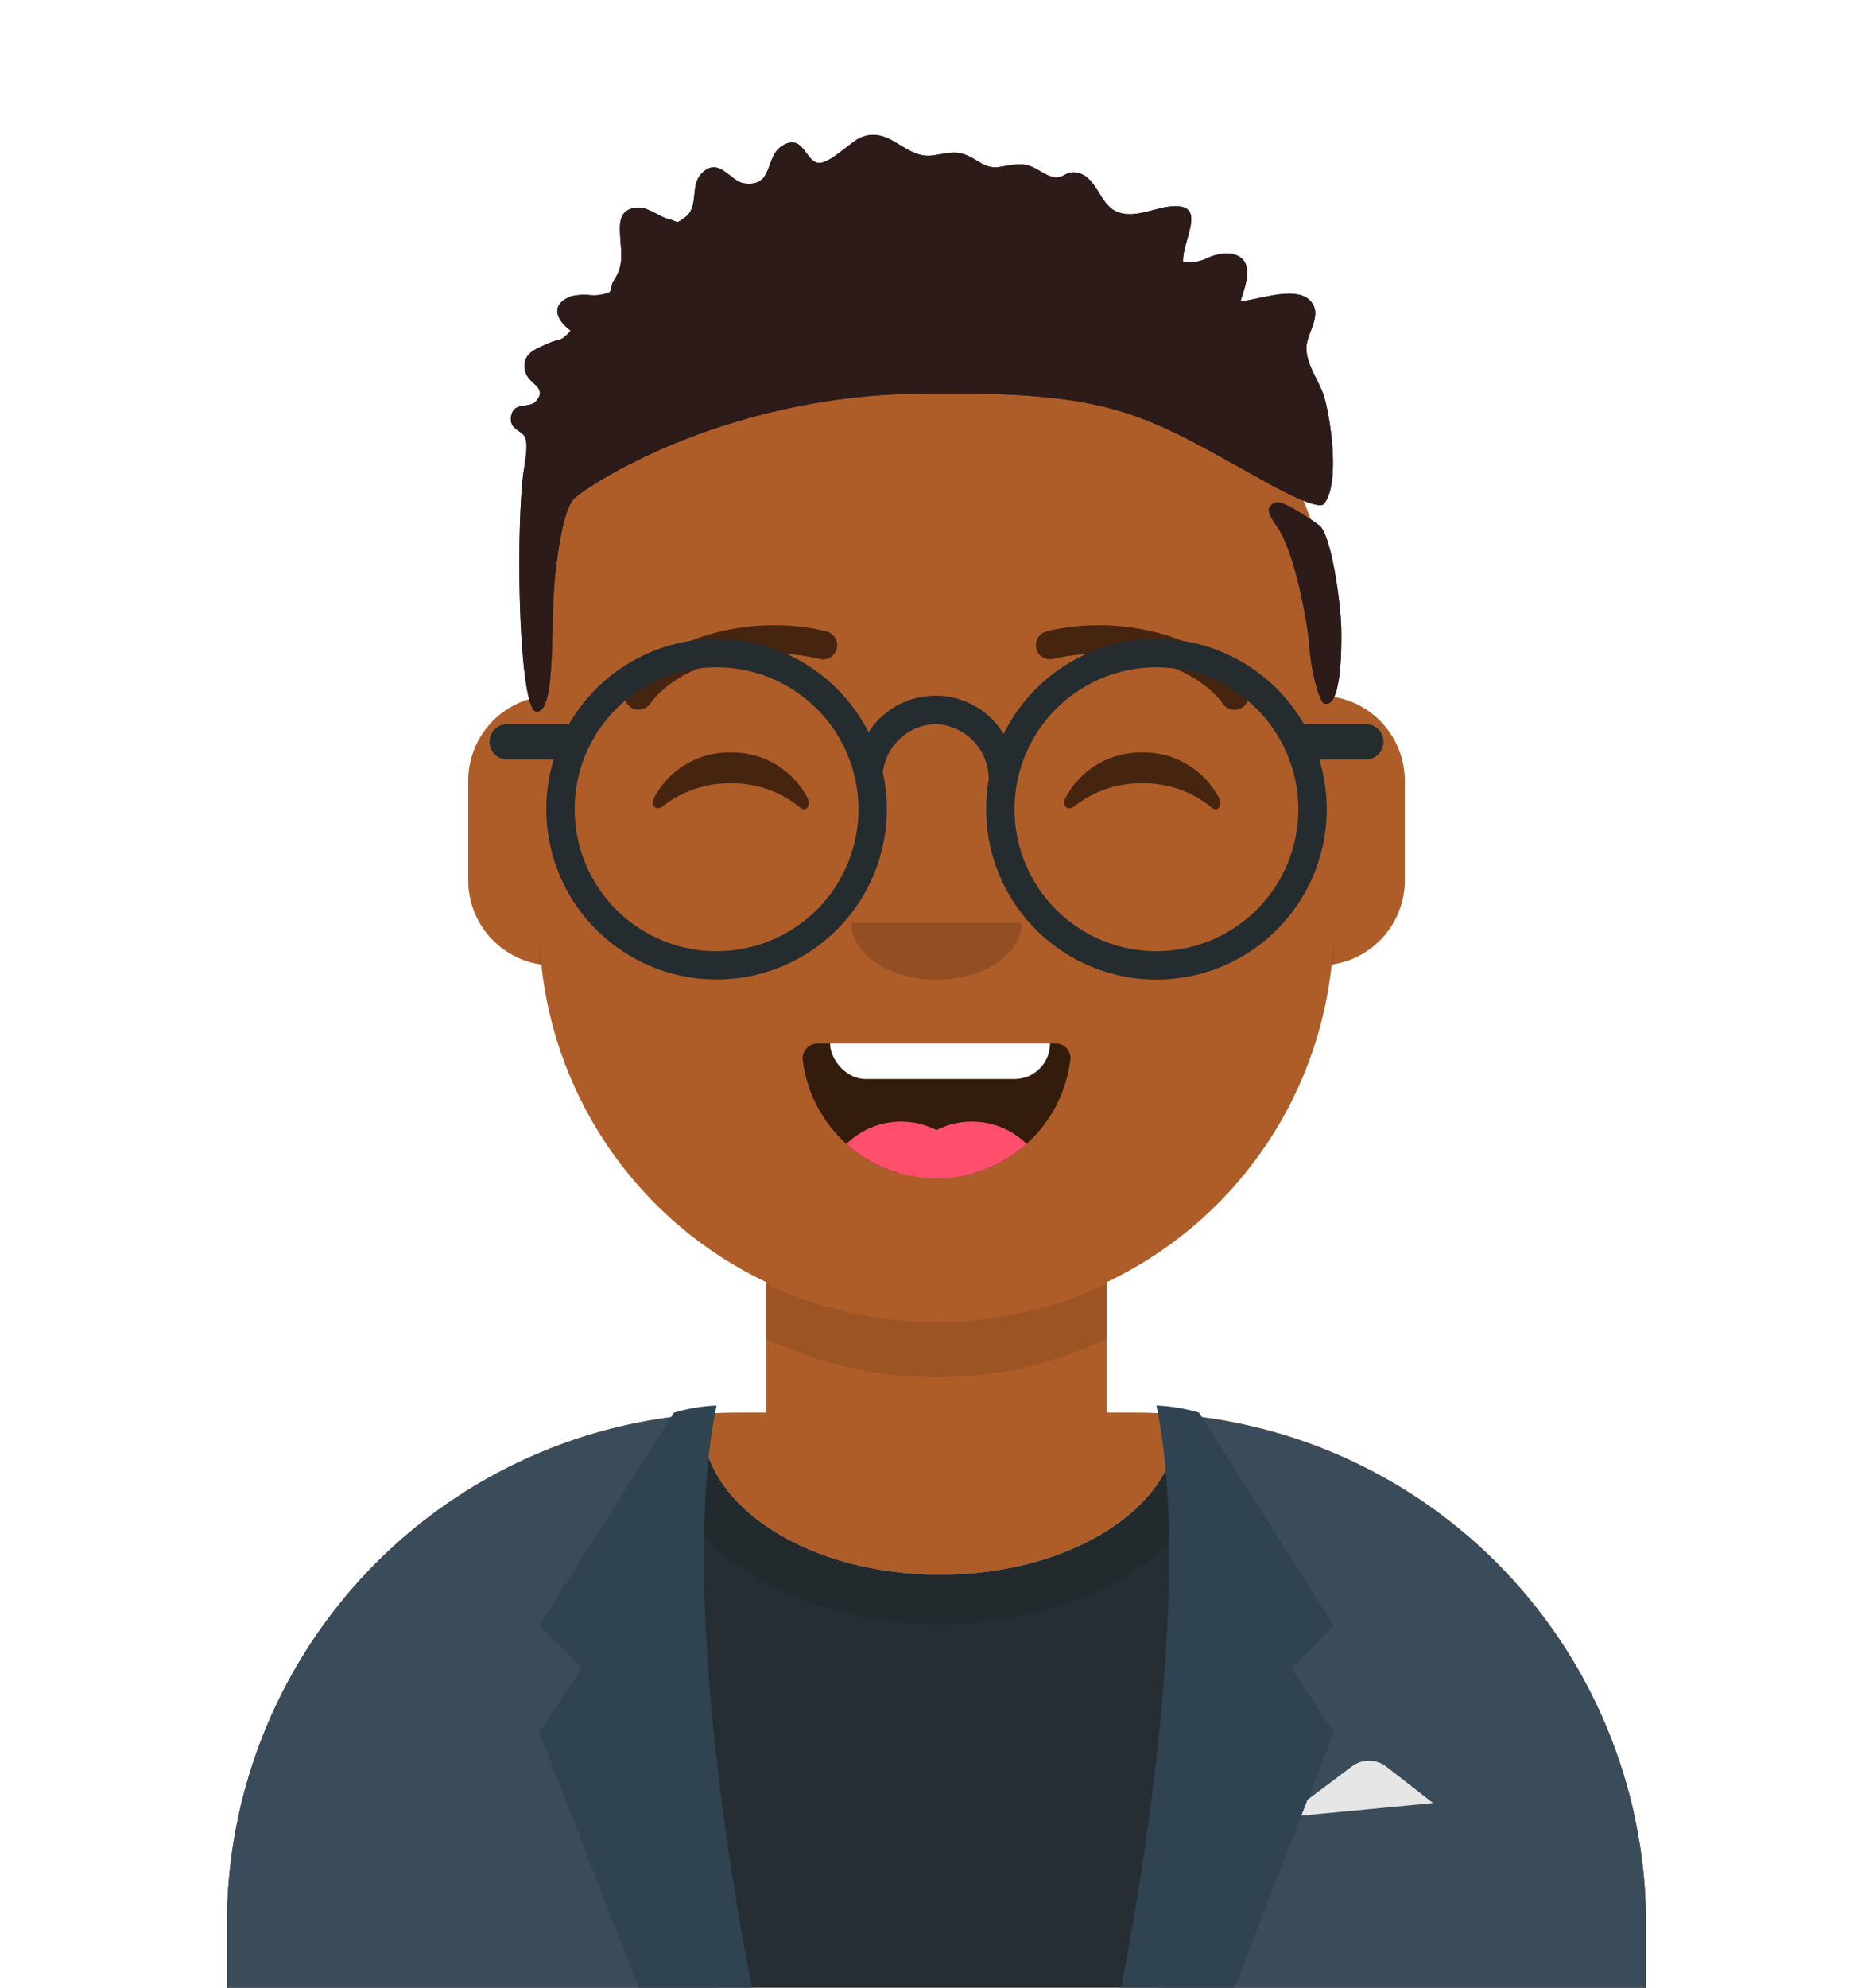 <svg xmlns="http://www.w3.org/2000/svg" width="264" height="280"><defs><clipPath id="a"><path fill="#d0c6ac" d="M0 244v-9a72 72 0 0 1 72-72h4v-18.389a56.038 56.038 0 0 1-31.694-44.73A12 12 0 0 1 34 88V74a12 12 0 0 1 10-11.834V56a56 56 0 0 1 112 0v6.166A12 12 0 0 1 166 74v14a12 12 0 0 1-10.305 11.881A56.038 56.038 0 0 1 124 144.611V163h4a72 72 0 0 1 72 72v9z"/></clipPath><clipPath id="b"><path fill="#e6e6e6" d="M200 81H0v-8.947A71.947 71.947 0 0 1 67.045.22C67.015.59 67 .969 67 1.348c0 5.738 3.485 11.132 9.812 15.189s14.74 6.291 23.689 6.291 17.361-2.234 23.688-6.291S134 7.086 134 1.348c0-.349-.013-.7-.04-1.052A72.006 72.006 0 0 1 200 72.053V81z"/></clipPath><clipPath id="c"><path fill="rgba(0,0,0,0.7)" d="M35.118 15.128A19 19 0 0 0 54 32a19 19 0 0 0 18.892-16.96A2.1 2.1 0 0 0 71.043 13H37.087a2.132 2.132 0 0 0-1.969 2.128z"/></clipPath><clipPath id="d"><path fill="none" d="M0 0h264v280H0z"/></clipPath><clipPath id="e"><path fill="#2e3257" d="M75.631 100.263c-2.439-.014-2.97-23.786-1.917-33.216.162-1.448.785-4.038.334-5.341-.395-1.138-2.323-1.135-2.015-3.031.349-2.157 2.525-1.085 3.473-2.118 1.794-1.957-.973-2.417-1.433-4.126-.682-2.542 1.29-3.2 3.067-4 1.966-.887 1.711-.108 3.307-1.846-2.132-1.562-2.9-3.691.016-4.833a7.921 7.921 0 0 1 2.5-.2 5.9 5.9 0 0 0 2.934-.374c.254-.191.354-1.28.509-1.5 1.551-2.219 1.168-3.825 1.012-6.316-.13-2.038-.113-3.909 2.328-4.113 1.628-.135 2.952 1.2 4.411 1.587 1.619.435 1.011.752 2.279-.121 2.227-1.534.711-4.521 2.477-6.3 2.422-2.445 4.01 1.139 5.955 1.41 4.223.589 2.867-3.7 5.367-5.271 2.988-1.877 3.277 2.251 5.144 2.4 1.621.121 4.529-2.999 5.938-3.58 2.282-.942 3.938.076 5.617 1.1 1.4.848 2.812 1.7 4.62 1.415 2.889-.45 3.669-.817 6.277.827 2.531 1.6 3.133.454 6 .432 2.023-.02 3.263 1.672 4.957 1.852a2.5 2.5 0 0 0 1.278-.366 2.659 2.659 0 0 1 1.282-.37c3.237.2 3.442 4.382 6.014 5.535 2.35 1.053 5.113-.427 7.445-.7 5.691-.668 1.794 4.648 1.955 7.819a6.167 6.167 0 0 0 3.457-.572 6.536 6.536 0 0 1 3.267-.608c3.5.6 2.18 4.234 1.369 6.68 2.425-.043 8.759-2.737 10.331.707.81 1.777-1.078 4.147-1.048 5.953.044 2.542 1.912 4.644 2.572 7.05.892 3.247 2.163 11.95-.073 14.833-.746.962-5.841-1.74-7.965-2.913-17.846-9.86-21.31-13-49.426-12.586S81.868 69.04 80.784 70.387c-.754.938-1.716 3.441-2.507 10.413s.217 19.463-2.641 19.463zM186.654 99.1c-.752-.234-1.9-4.955-2.065-7.718s-1.733-12.164-4.142-16.49c-.55-.988-2.126-2.723-1.445-3.559.844-1.037 1.664-.436 2.7-.021a38.418 38.418 0 0 1 4.135 2.615c1.757.988 3.148 10.9 3.216 14.689.041 2.242.077 10.533-2.1 10.532a.985.985 0 0 1-.299-.048z" data-name="Dreads With Cut"/></clipPath><filter id="f" width="126" height="50" x="69" y="88" filterUnits="userSpaceOnUse"><feOffset dy="2"/><feGaussianBlur result="blur"/><feFlood flood-opacity=".102"/><feComposite in2="blur" operator="in"/><feComposite in="SourceGraphic"/></filter></defs><g data-name="Body"><path fill="#d0c6ac" d="M32 280v-9a72 72 0 0 1 72-72h4v-18.389a56.038 56.038 0 0 1-31.694-44.73A12 12 0 0 1 66 124v-14a12 12 0 0 1 10-11.834V92a56 56 0 0 1 112 0v6.166A12 12 0 0 1 198 110v14a12 12 0 0 1-10.305 11.881A56.038 56.038 0 0 1 156 180.611V199h4a72 72 0 0 1 72 72v9z" data-name="Body"/><g clip-path="url(#a)" data-name="Body" transform="translate(32 36)"><path fill="#ae5d29" d="M-32 0h264v244H-32z" data-name="🎨 Skin"/><path fill="rgba(0,0,0,0.1)" d="M100 158a55.825 55.825 0 0 1-39.6-16.4A55.825 55.825 0 0 1 44 102v-7.523a56 56 0 0 0 112-.451V102a56.063 56.063 0 0 1-34.2 51.6A55.65 55.65 0 0 1 100 158z" data-name="Neck Shadow"/></g></g><g data-name="👔 Clothes"><path fill="#e6e6e6" d="M232 280H32v-8.947a71.947 71.947 0 0 1 67.045-71.833c-.03.37-.045.749-.045 1.128 0 5.738 3.485 11.132 9.812 15.189s14.74 6.291 23.689 6.291 17.361-2.234 23.688-6.291S166 206.086 166 200.348c0-.349-.013-.7-.04-1.052A72.006 72.006 0 0 1 232 271.053V280z" data-name="Clothes"/><g clip-path="url(#b)" data-name="Shirt" transform="translate(32 199)"><g data-name="↳ Color Fabric"><path fill="#262e33" d="M-32-29h264V81H-32z" data-name="🖍Color"/></g><ellipse cx="39.635" cy="26.914" fill="rgba(0,0,0,0.16)" data-name="Hola 👋🏼" opacity=".6" rx="39.635" ry="26.914" transform="translate(60.865 -24.066)"/></g><path fill="#3a4c5a" d="M232 280h-68.362A155.6 155.6 0 0 0 169 238.5a157.8 157.8 0 0 0-4.771-39.326A72 72 0 0 1 232 271.052v8.947zm-130.638 0H32v-8.948a71.944 71.944 0 0 1 68.785-71.93A157.747 157.747 0 0 0 96 238.5a155.6 155.6 0 0 0 5.361 41.5z"/><path fill="#e6e6e6" d="m181 256 9.556-7.167a4 4 0 0 1 4.856.043L202 254z" data-name="Pocket hanky"/><path fill="#2f4351" d="M101 198c-6 29 5 82 5 82H90l-14-36 6-9-6-6 19-30a24.864 24.864 0 0 1 6-1z"/><path fill="#2f4351" d="M163 198c6 29-5 82-5 82h16l14-36-6-9 6-6-19-30a24.864 24.864 0 0 0-6-1z" data-name="Wing"/></g><g data-name="👄 Mouth"><path fill="none" d="M78 134h108v44H78z" data-name="Mouth/Smile background"/><g data-name="Group 18"><path fill="rgba(0,0,0,0.7)" d="M113.118 149.128A19 19 0 0 0 132 166a19 19 0 0 0 18.892-16.96 2.1 2.1 0 0 0-1.849-2.04h-33.956a2.132 2.132 0 0 0-1.969 2.128z" data-name="Mouth"/><g clip-path="url(#c)" data-name="Mask Group 18" transform="translate(78 134)"><rect width="31" height="16" fill="#fff" rx="5" transform="translate(39 2)"/><g fill="#ff4f6d" transform="translate(38 24)"><circle cx="11" cy="11" r="11" data-name="Tongue"/><circle cx="11" cy="11" r="11" data-name="Tongue" transform="translate(10)"/></g></g></g></g><g data-name="👃🏽 Nose"><path fill="none" d="M104 122h56v24h-56z" data-name="Nose/Default background"/><path fill="rgba(0,0,0,0.16)" d="M120 130c0 4.418 5.373 8 12 8s12-3.582 12-8"/></g><g data-name="👁 Eyes"><path fill="none" d="M76 90h112v44H76z" data-name="Eyes/Happy 😁 background"/><path fill="rgba(0,0,0,0.6)" d="M92.16 112.447A11.947 11.947 0 0 1 103 106a11.953 11.953 0 0 1 10.815 6.407c.551 1.122-.233 2.04-1.025 1.36a15.047 15.047 0 0 0-9.79-3.423 15.126 15.126 0 0 0-9.56 3.228c-.893.728-1.82-.014-1.28-1.125z"/><path fill="rgba(0,0,0,0.6)" d="M150.16 112.447A11.947 11.947 0 0 1 161 106a11.953 11.953 0 0 1 10.815 6.407c.551 1.122-.233 2.04-1.025 1.36a15.047 15.047 0 0 0-9.79-3.423 15.126 15.126 0 0 0-9.56 3.228c-.893.728-1.82-.014-1.28-1.125z" data-name="Squint"/></g><g data-name="✏️ Eyebrow"><g fill="rgba(0,0,0,0.6)" data-name="I Browse"><path d="M91.63 99.158c3.915-5.509 14.648-8.6 23.893-6.327a2 2 0 1 0 .954-3.885c-10.736-2.636-23.165.941-28.107 7.895a2 2 0 0 0 3.26 2.317z"/><path d="M172.37 99.158c-3.915-5.509-14.648-8.6-23.893-6.327a2 2 0 0 1-2.419-1.465 2 2 0 0 1 1.465-2.42c10.736-2.636 23.165.941 28.107 7.895a2 2 0 0 1-.472 2.789 2 2 0 0 1-2.788-.472z" data-name="Eyebrow"/></g></g><path fill="none" d="M0 0h264v280H0z" data-name="Mask"/><g clip-path="url(#d)" data-name="Top"><path fill="#2e3257" d="M75.631 100.263c-2.439-.014-2.97-23.786-1.917-33.216.162-1.448.785-4.038.334-5.341-.395-1.138-2.323-1.135-2.015-3.031.349-2.157 2.525-1.085 3.473-2.118 1.794-1.957-.973-2.417-1.433-4.126-.682-2.542 1.29-3.2 3.067-4 1.966-.887 1.711-.108 3.307-1.846-2.132-1.562-2.9-3.691.016-4.833a7.921 7.921 0 0 1 2.5-.2 5.9 5.9 0 0 0 2.934-.374c.254-.191.354-1.28.509-1.5 1.551-2.219 1.168-3.825 1.012-6.316-.13-2.038-.113-3.909 2.328-4.113 1.628-.135 2.952 1.2 4.411 1.587 1.619.435 1.011.752 2.279-.121 2.227-1.534.711-4.521 2.477-6.3 2.422-2.445 4.01 1.139 5.955 1.41 4.223.589 2.867-3.7 5.367-5.271 2.988-1.877 3.277 2.251 5.144 2.4 1.621.121 4.529-2.999 5.938-3.58 2.282-.942 3.938.076 5.617 1.1 1.4.848 2.812 1.7 4.62 1.415 2.889-.45 3.669-.817 6.277.827 2.531 1.6 3.133.454 6 .432 2.023-.02 3.263 1.672 4.957 1.852a2.5 2.5 0 0 0 1.278-.366 2.659 2.659 0 0 1 1.282-.37c3.237.2 3.442 4.382 6.014 5.535 2.35 1.053 5.113-.427 7.445-.7 5.691-.668 1.794 4.648 1.955 7.819a6.167 6.167 0 0 0 3.457-.572 6.536 6.536 0 0 1 3.267-.608c3.5.6 2.18 4.234 1.369 6.68 2.425-.043 8.759-2.737 10.331.707.81 1.777-1.078 4.147-1.048 5.953.044 2.542 1.912 4.644 2.572 7.05.892 3.247 2.163 11.95-.073 14.833-.746.962-5.841-1.74-7.965-2.913-17.846-9.86-21.31-13-49.426-12.586S81.868 69.04 80.784 70.387c-.754.938-1.716 3.441-2.507 10.413s.217 19.463-2.641 19.463zM186.654 99.1c-.752-.234-1.9-4.955-2.065-7.718s-1.733-12.164-4.142-16.49c-.55-.988-2.126-2.723-1.445-3.559.844-1.037 1.664-.436 2.7-.021a38.418 38.418 0 0 1 4.135 2.615c1.757.988 3.148 10.9 3.216 14.689.041 2.242.077 10.533-2.1 10.532a.985.985 0 0 1-.299-.048z" data-name="Dreads With Cut"/><g data-name="Hair"><g clip-path="url(#e)" data-name="↳ 💈Hair Color"><path fill="#2c1b18" d="M0 0h264v280H0z" data-name="Color"/></g></g><g data-name="↳ 👓 Accessory" filter="url(#f)"><path fill="#252c2f" d="M163 136a24 24 0 0 1-24-24 24.255 24.255 0 0 1 .36-4.166 7.789 7.789 0 0 0-7.498-7.834 7.706 7.706 0 0 0-7.421 6.832A24.141 24.141 0 0 1 125 112a24 24 0 1 1-46.963-7H71.5a2.5 2.5 0 1 1 0-5h8a2.491 2.491 0 0 1 .66.088 24.007 24.007 0 0 1 42.256 1.067 11.238 11.238 0 0 1 19.048.239 24.006 24.006 0 0 1 42.376-1.307 2.493 2.493 0 0 1 .66-.087h8a2.5 2.5 0 0 1 0 5h-6.537A24.007 24.007 0 0 1 163 136zm0-44a20 20 0 1 0 20 20 20.023 20.023 0 0 0-20-20zm-62 0a20 20 0 1 0 20 20 20.023 20.023 0 0 0-20-20z" data-name="Lennon Glasses"/></g></g></svg>